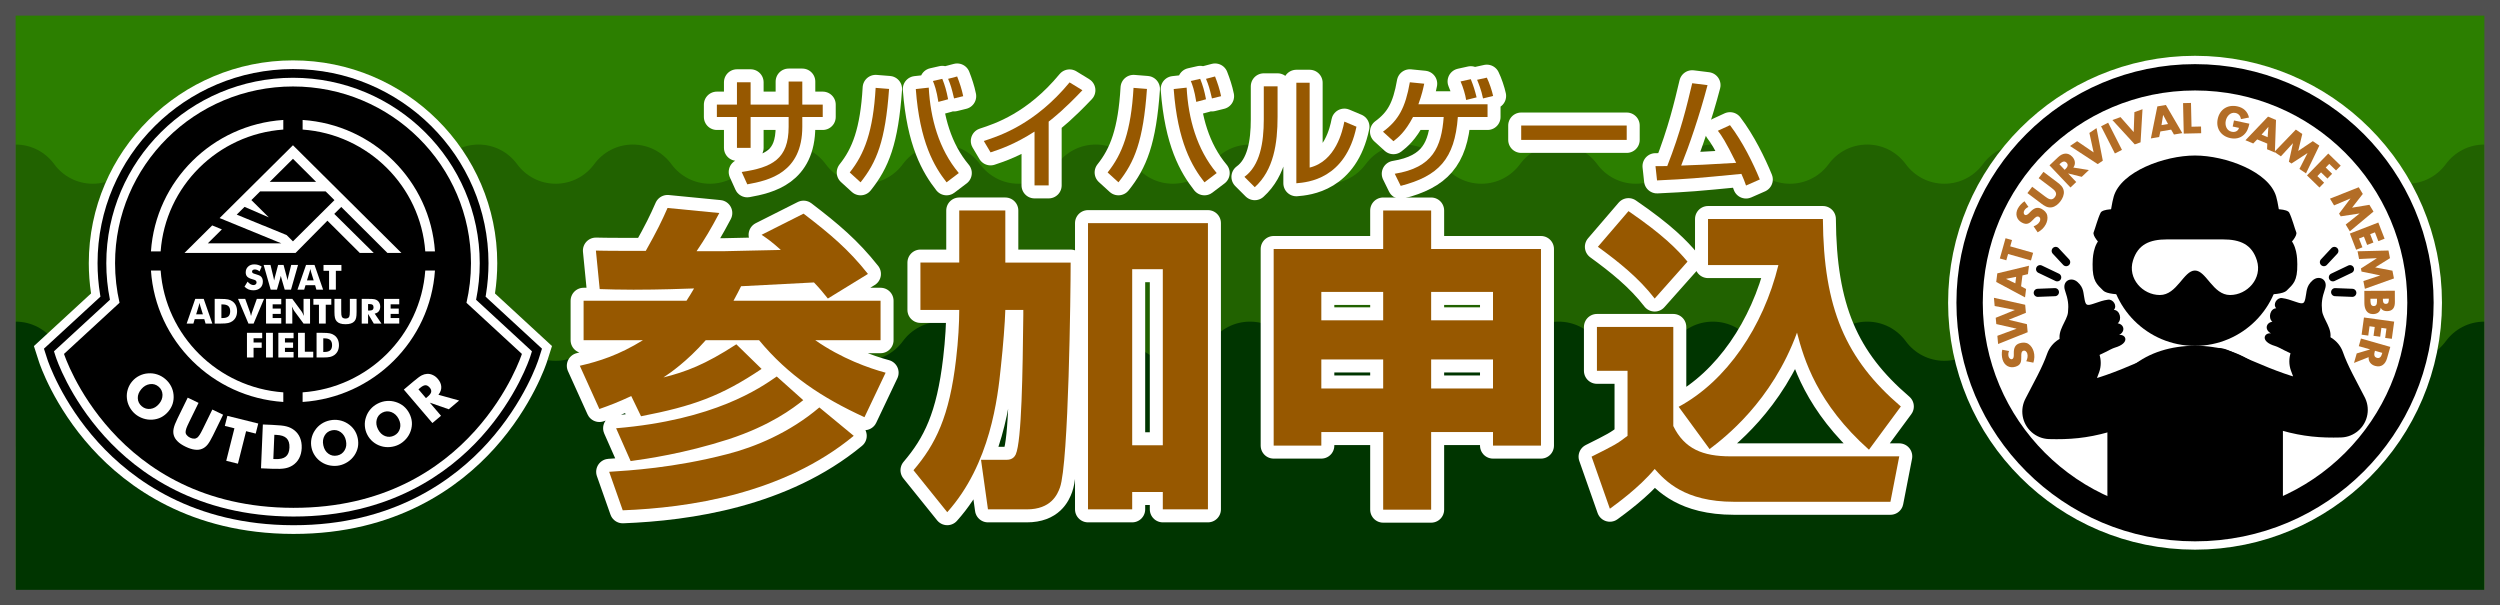 <?xml version="1.0" encoding="utf-8"?>
<!-- Generator: Adobe Illustrator 12.0.0, SVG Export Plug-In . SVG Version: 6.00 Build 51448)  -->
<!DOCTYPE svg PUBLIC "-//W3C//DTD SVG 1.1//EN" "http://www.w3.org/Graphics/SVG/1.1/DTD/svg11.dtd">
<svg  version="1.1" id="レイヤー_1" xmlns="http://www.w3.org/2000/svg" xmlns:xlink="http://www.w3.org/1999/xlink" width="640" height="155" viewBox="0 0 640 155"
	 overflow="visible" enable-background="new 0 0 640 155" xml:space="preserve">
<rect x="0" y="0" width="640" height="155" fill="#333333" stroke="none"/>
<g>
	<rect x="2.196" y="2.431" fill="#2C7F00" width="635.609" height="150.138"/>
	<g>
		<path fill="#216200" d="M4,114.336h632V37.006c-4.056,0-7.649,1.976-9.874,5.015c-2.226,3.04-5.82,5.014-9.876,5.014
			s-7.649-1.974-9.875-5.014c-2.225-3.039-5.819-5.015-9.875-5.015c-4.057,0-7.649,1.976-9.875,5.015
			c-2.225,3.04-5.819,5.014-9.875,5.014c-4.055,0-7.649-1.974-9.875-5.014c-2.225-3.039-5.819-5.015-9.874-5.015
			c-4.058,0-7.651,1.976-9.876,5.015c-2.226,3.04-5.819,5.014-9.875,5.014c-4.055,0-7.649-1.974-9.875-5.014
			c-2.224-3.039-5.819-5.015-9.874-5.015c-4.057,0-7.65,1.976-9.876,5.015c-2.226,3.04-5.819,5.014-9.875,5.014
			s-7.649-1.974-9.875-5.014c-2.224-3.039-5.819-5.015-9.875-5.015s-7.649,1.976-9.875,5.015c-2.224,3.04-5.819,5.014-9.875,5.014
			s-7.649-1.974-9.874-5.014c-2.227-3.039-5.82-5.015-9.876-5.015s-7.649,1.976-9.874,5.015c-2.225,3.04-5.82,5.014-9.876,5.014
			c-4.057,0-7.649-1.974-9.875-5.014c-2.225-3.039-5.819-5.015-9.875-5.015c-4.055,0-7.649,1.976-9.875,5.015
			c-2.225,3.04-5.818,5.014-9.875,5.014s-7.65-1.974-9.875-5.014c-2.225-3.039-5.818-5.015-9.875-5.015s-7.65,1.976-9.875,5.015
			c-2.225,3.04-5.818,5.014-9.875,5.014s-7.649-1.974-9.875-5.014c-2.225-3.039-5.818-5.015-9.875-5.015
			c-4.055,0-7.649,1.976-9.875,5.015c-2.225,3.04-5.818,5.014-9.875,5.014c-4.056,0-7.651-1.974-9.875-5.014
			c-2.224-3.039-5.819-5.015-9.875-5.015c-4.057,0-7.651,1.976-9.876,5.015c-2.224,3.04-5.818,5.014-9.875,5.014
			c-4.055,0-7.649-1.974-9.875-5.014c-2.225-3.039-5.82-5.015-9.875-5.015c-4.056,0-7.651,1.976-9.875,5.015
			c-2.226,3.04-5.819,5.014-9.875,5.014c-4.055,0-7.65-1.974-9.875-5.014c-2.226-3.039-5.82-5.015-9.875-5.015
			c-4.056,0-7.65,1.976-9.875,5.015c-2.225,3.04-5.819,5.014-9.875,5.014c-4.056,0-7.649-1.974-9.876-5.014
			c-2.224-3.039-5.819-5.015-9.874-5.015c-4.056,0-7.65,1.976-9.875,5.015c-2.225,3.04-5.819,5.014-9.875,5.014
			c-4.056,0-7.65-1.974-9.875-5.014c-2.225-3.039-5.819-5.015-9.875-5.015c-4.055,0-7.65,1.976-9.875,5.015
			c-2.225,3.04-5.82,5.014-9.875,5.014s-7.65-1.974-9.875-5.014c-2.225-3.039-5.819-5.015-9.875-5.015
			c-4.055,0-7.649,1.976-9.875,5.015c-2.225,3.04-5.82,5.014-9.876,5.014c-4.055,0-7.649-1.974-9.875-5.014
			c-2.225-3.039-5.819-5.015-9.875-5.015c-4.056,0-7.65,1.976-9.875,5.015c-2.225,3.04-5.819,5.014-9.875,5.014
			s-7.65-1.974-9.875-5.014C11.65,38.981,8.056,37.006,4,37.006V114.336z"/>
		<path fill="#003500" d="M4,152.5h632V82.338c-4.056,0-7.649,1.975-9.874,5.014c-2.226,3.041-5.82,5.014-9.876,5.014
			s-7.649-1.973-9.875-5.014c-2.225-3.039-5.819-5.014-9.875-5.014c-4.057,0-7.649,1.975-9.875,5.014
			c-2.225,3.041-5.819,5.014-9.875,5.014c-4.055,0-7.649-1.973-9.875-5.014c-2.225-3.039-5.819-5.014-9.874-5.014
			c-4.058,0-7.651,1.975-9.876,5.014c-2.226,3.041-5.819,5.014-9.875,5.014c-4.055,0-7.649-1.973-9.875-5.014
			c-2.224-3.039-5.819-5.014-9.874-5.014c-4.057,0-7.65,1.975-9.876,5.014c-2.226,3.041-5.819,5.014-9.875,5.014
			s-7.649-1.973-9.875-5.014c-2.224-3.039-5.819-5.014-9.875-5.014s-7.649,1.975-9.875,5.014c-2.224,3.041-5.819,5.014-9.875,5.014
			s-7.649-1.973-9.874-5.014c-2.227-3.039-5.82-5.014-9.876-5.014s-7.649,1.975-9.874,5.014c-2.225,3.041-5.82,5.014-9.876,5.014
			c-4.057,0-7.649-1.973-9.875-5.014c-2.225-3.039-5.819-5.014-9.875-5.014c-4.055,0-7.649,1.975-9.875,5.014
			c-2.225,3.041-5.818,5.014-9.875,5.014s-7.65-1.973-9.875-5.014c-2.225-3.039-5.818-5.014-9.875-5.014s-7.65,1.975-9.875,5.014
			c-2.225,3.041-5.818,5.014-9.875,5.014s-7.649-1.973-9.875-5.014c-2.225-3.039-5.818-5.014-9.875-5.014
			c-4.055,0-7.649,1.975-9.875,5.014c-2.225,3.041-5.818,5.014-9.875,5.014c-4.056,0-7.651-1.973-9.875-5.014
			c-2.224-3.039-5.819-5.014-9.875-5.014c-4.057,0-7.651,1.975-9.876,5.014c-2.224,3.041-5.818,5.014-9.875,5.014
			c-4.055,0-7.649-1.973-9.875-5.014c-2.225-3.039-5.82-5.014-9.875-5.014c-4.056,0-7.651,1.975-9.875,5.014
			c-2.226,3.041-5.819,5.014-9.875,5.014c-4.055,0-7.65-1.973-9.875-5.014c-2.226-3.039-5.82-5.014-9.875-5.014
			c-4.056,0-7.65,1.975-9.875,5.014c-2.225,3.041-5.819,5.014-9.875,5.014c-4.056,0-7.649-1.973-9.876-5.014
			c-2.224-3.039-5.819-5.014-9.874-5.014c-4.056,0-7.65,1.975-9.875,5.014c-2.225,3.041-5.819,5.014-9.875,5.014
			c-4.056,0-7.65-1.973-9.875-5.014c-2.225-3.039-5.819-5.014-9.875-5.014c-4.055,0-7.65,1.975-9.875,5.014
			c-2.225,3.041-5.82,5.014-9.875,5.014s-7.65-1.973-9.875-5.014c-2.225-3.039-5.819-5.014-9.875-5.014
			c-4.055,0-7.649,1.975-9.875,5.014c-2.225,3.041-5.82,5.014-9.876,5.014c-4.055,0-7.649-1.973-9.875-5.014
			c-2.225-3.039-5.819-5.014-9.875-5.014c-4.056,0-7.65,1.975-9.875,5.014c-2.225,3.041-5.819,5.014-9.875,5.014
			s-7.65-1.973-9.875-5.014C11.65,84.313,8.056,82.338,4,82.338V152.5z"/>
	</g>
	<path fill="#505050" d="M640,0v155H0V0H640z M636,4H4v147h632V4z"/>
</g>
<g>
	<g>
		<path fill="#FFFFFF" d="M75.013,15.458c28.83,0,52.283,23.289,52.283,51.913c0,2.597-0.197,5.201-0.581,7.758l14.596,13.458
			l-1.289,4.035c-0.147,0.457-3.694,11.336-13.423,22.135c-9.012,10.002-25.245,21.928-51.39,21.928h-0.209
			c-26.214-0.064-42.494-11.975-51.535-21.955C13.72,103.971,10.13,93.098,9.981,92.637l-1.301-4.045l14.631-13.475
			c-0.386-2.557-0.58-5.16-0.58-7.746C22.732,38.747,46.186,15.458,75.013,15.458"/>
		<path d="M138.746,89.26l-14.434-13.309l0.097-0.59c0.428-2.623,0.646-5.312,0.646-7.99c0-27.396-22.451-49.688-50.042-49.688
			c-27.592,0-50.04,22.291-50.04,49.688c0,2.669,0.216,5.354,0.644,7.979l0.097,0.59L11.25,89.262l0.867,2.697
			c0.142,0.438,3.589,10.871,13.017,21.281c8.737,9.643,24.482,21.154,49.87,21.215h0.208c25.317,0,41.012-11.518,49.718-21.184
			c9.415-10.447,12.816-20.885,12.957-21.322L138.746,89.26z"/>
		<path fill="#FFFFFF" d="M75.012,19.91c-26.356,0-47.799,21.291-47.799,47.463c0,3.15,0.315,6.293,0.933,9.363L14.863,88.969
			l-1.045,0.963l0.434,1.348c0.134,0.42,3.417,10.395,12.545,20.471c8.432,9.311,23.644,20.422,48.208,20.48h0.204
			c24.486,0,39.645-11.117,48.048-20.441c9.091-10.094,12.357-20.094,12.492-20.514l0.429-1.344l-1.041-0.963l-13.259-12.225
			c0.618-3.072,0.935-6.219,0.935-9.371C122.812,41.201,101.369,19.91,75.012,19.91"/>
		<path d="M119.416,77.517c0.753-3.263,1.153-6.659,1.153-10.146c0-24.982-20.396-45.234-45.559-45.234
			c-25.16,0-45.555,20.252-45.555,45.234c0,3.486,0.397,6.876,1.146,10.135L16.386,90.602c0,0,12.662,39.293,58.623,39.404h0.2
			c45.8,0,58.399-39.404,58.399-39.404L119.416,77.517z"/>
		<g>
			<path fill="#FFFFFF" d="M54.503,111.512c-0.536,1.094-1.003,1.875-1.396,2.346c-0.386,0.467-0.834,0.811-1.348,1.029
				c-0.567,0.246-1.198,0.32-1.887,0.225c-0.693-0.08-1.48-0.332-2.354-0.752c-0.895-0.432-1.582-0.893-2.057-1.377
				c-0.493-0.477-0.822-1.014-0.987-1.607c-0.14-0.523-0.145-1.088-0.016-1.689c0.123-0.613,0.448-1.459,0.982-2.547l0.511-1.047
				l2.103-4.295l2.771,1.336l-2.402,4.914c-0.367,0.75-0.602,1.281-0.708,1.588c-0.123,0.367-0.188,0.658-0.196,0.877
				c-0.032,0.309,0.056,0.592,0.265,0.846c0.2,0.271,0.49,0.5,0.869,0.684c0.375,0.178,0.731,0.266,1.07,0.252
				c0.305-0.002,0.584-0.104,0.84-0.311c0.166-0.15,0.353-0.383,0.564-0.699c0.176-0.258,0.45-0.768,0.827-1.531l0.336-0.689
				l2.067-4.223l2.757,1.328L54.503,111.512z"/>
			<polygon fill="#FFFFFF" points="65.462,111 63.004,110.387 60.907,118.706 57.917,117.965 60.013,109.645 57.555,109.034 
				58.206,106.459 66.113,108.422 			"/>
			<path fill="#FFFFFF" d="M102.044,107.221c0.22,0.428,0.36,0.846,0.42,1.252c0.058,0.406,0.032,0.812-0.077,1.221
				c-0.223,0.818-0.709,1.418-1.466,1.803c-0.772,0.391-1.549,0.436-2.333,0.141c-0.76-0.291-1.366-0.869-1.815-1.74
				c-0.43-0.84-0.542-1.662-0.336-2.475c0.205-0.812,0.693-1.414,1.459-1.803c0.746-0.377,1.519-0.416,2.315-0.115
				C101.002,105.817,101.614,106.387,102.044,107.221 M105.136,110.331c0.258-0.77,0.361-1.525,0.304-2.275
				c-0.061-0.758-0.28-1.502-0.652-2.227c-0.368-0.715-0.846-1.322-1.43-1.82c-0.594-0.49-1.272-0.855-2.042-1.096
				c-0.769-0.242-1.546-0.328-2.335-0.26c-0.785,0.068-1.542,0.287-2.271,0.656c-0.731,0.373-1.348,0.848-1.854,1.436
				c-0.526,0.6-0.909,1.277-1.155,2.033c-0.255,0.719-0.354,1.482-0.297,2.287c0.057,0.785,0.264,1.527,0.626,2.225
				c0.357,0.695,0.84,1.299,1.447,1.807c0.623,0.516,1.308,0.883,2.043,1.102c0.74,0.238,1.518,0.318,2.329,0.244
				c0.821-0.076,1.577-0.289,2.263-0.639c0.679-0.342,1.295-0.826,1.849-1.449C104.486,111.756,104.878,111.083,105.136,110.331"/>
			<path fill="#FFFFFF" d="M91.614,114.473c-0.146,0.734-0.443,1.439-0.895,2.115c-0.45,0.656-1.009,1.205-1.671,1.646
				c-0.698,0.457-1.42,0.758-2.165,0.914c-0.757,0.16-1.538,0.166-2.354,0.027c-0.802-0.143-1.531-0.422-2.184-0.848
				c-0.651-0.402-1.21-0.932-1.674-1.594c-0.455-0.648-0.762-1.355-0.922-2.121c-0.164-0.766-0.168-1.537-0.015-2.311
				c0.161-0.789,0.458-1.5,0.893-2.129c0.437-0.666,0.989-1.219,1.651-1.66c0.646-0.434,1.37-0.734,2.172-0.898
				c0.803-0.17,1.589-0.182,2.363-0.041c0.778,0.141,1.506,0.424,2.184,0.857c0.678,0.436,1.237,0.965,1.68,1.596
				c0.433,0.629,0.734,1.338,0.898,2.127C91.744,112.95,91.756,113.725,91.614,114.473 M87.247,110.647
				c-0.689-0.5-1.445-0.664-2.269-0.492c-0.839,0.176-1.467,0.627-1.882,1.355c-0.417,0.73-0.526,1.555-0.331,2.477
				c0.2,0.955,0.63,1.672,1.292,2.152c0.677,0.49,1.438,0.648,2.284,0.471c0.833-0.17,1.465-0.625,1.894-1.355
				c0.214-0.363,0.345-0.748,0.396-1.158c0.049-0.406,0.024-0.844-0.074-1.316C88.364,111.864,87.928,111.153,87.247,110.647"/>
			<path fill="#FFFFFF" d="M114.884,104.77l-4.846-1.688l2.863,3.355l-2.211,1.861l-7.309-8.566l2.458-2.074
				c0.475-0.402,0.887-0.73,1.232-0.986c0.343-0.258,0.643-0.455,0.896-0.584c0.438-0.223,0.89-0.348,1.357-0.379
				c0.515-0.029,1.01,0.07,1.485,0.301c0.467,0.207,0.892,0.533,1.27,0.982c0.564,0.658,0.858,1.338,0.889,2.037
				c0.037,0.691-0.206,1.371-0.729,2.031l5.3,1.475L114.884,104.77z M108.931,98.618c-0.376,0.002-0.822,0.221-1.337,0.652
				l-0.471,0.396l1.92,2.252l0.437-0.365c0.516-0.434,0.817-0.83,0.9-1.191c0.072-0.379-0.043-0.748-0.345-1.104
				C109.668,98.827,109.301,98.614,108.931,98.618"/>
			<path fill="#FFFFFF" d="M43.057,105.385c-0.531,0.617-1.14,1.104-1.823,1.453c-0.672,0.338-1.417,0.535-2.231,0.594
				c-0.8,0.051-1.579-0.049-2.337-0.301c-0.79-0.27-1.474-0.65-2.053-1.139c-0.589-0.498-1.078-1.105-1.466-1.83
				c-0.378-0.717-0.6-1.461-0.663-2.23c-0.08-0.76,0-1.525,0.241-2.295c0.24-0.752,0.612-1.428,1.125-2.021
				c0.507-0.598,1.115-1.074,1.826-1.428c0.728-0.359,1.473-0.562,2.243-0.607c0.795-0.062,1.575,0.029,2.335,0.279
				c0.738,0.242,1.419,0.627,2.044,1.152c0.622,0.527,1.116,1.135,1.481,1.832c0.365,0.691,0.585,1.439,0.654,2.236
				c0.071,0.795-0.008,1.562-0.238,2.297C43.957,104.102,43.579,104.772,43.057,105.385 M40.603,98.985
				c-0.657-0.553-1.4-0.766-2.234-0.646c-0.835,0.123-1.561,0.541-2.173,1.258c-0.637,0.744-0.945,1.523-0.922,2.334
				c0.025,0.832,0.368,1.527,1.029,2.084c0.645,0.547,1.394,0.764,2.238,0.654c0.419-0.057,0.806-0.191,1.163-0.402
				c0.354-0.209,0.688-0.498,1.002-0.863c0.611-0.715,0.908-1.492,0.896-2.338C41.575,100.217,41.242,99.524,40.603,98.985"/>
			<path fill="#FFFFFF" d="M76.567,117.338c-0.397,0.75-0.967,1.363-1.707,1.834c-0.583,0.359-1.217,0.602-1.903,0.719
				c-0.686,0.139-1.774,0.18-3.268,0.117l-0.517-0.02l-2.356-0.1l0.474-11.221l2.353,0.098c1.783,0.07,3.023,0.205,3.72,0.4
				c0.725,0.193,1.351,0.494,1.881,0.9c0.698,0.521,1.215,1.174,1.547,1.967c0.337,0.797,0.486,1.691,0.445,2.678
				C77.196,115.696,76.971,116.575,76.567,117.338 M70.751,111.331l-0.519-0.023l-0.26,6.195l0.519,0.02
				c1.211,0.051,2.105-0.16,2.677-0.641c0.577-0.467,0.889-1.232,0.932-2.301c0.045-1.061-0.199-1.854-0.736-2.385
				C72.833,111.668,71.958,111.379,70.751,111.331"/>
		</g>
		<path fill="#FFFFFF" d="M77.47,30.709c18.155,1.209,32.663,15.613,33.88,33.641h-2.481c-1.212-16.643-14.636-29.977-31.398-31.18
			V30.709z"/>
		<path fill="#FFFFFF" d="M72.525,30.709v2.461C55.76,34.373,42.337,47.707,41.125,64.35h-2.481
			C39.864,46.322,54.368,31.918,72.525,30.709"/>
		<path fill="#FFFFFF" d="M41.125,69.26c1.212,16.647,14.635,29.977,31.401,31.18v2.461c-18.158-1.209-32.661-15.613-33.882-33.641
			H41.125z"/>
		<path fill="#FFFFFF" d="M77.47,100.44c16.765-1.203,30.187-14.533,31.398-31.18h2.481c-1.217,18.028-15.725,32.432-33.88,33.641
			V100.44z"/>
		<path fill="#FFFFFF" d="M54.325,57.706l-7.093,7.044h28.432l8.155-8.251l8.28,8.251h3.578l-10.105-9.994l1.791-1.777L99.175,64.75
			h3.586L74.997,37.182L56.22,55.825l15.788,6.466l0.004,0.004H53.2l3.6-3.572L54.325,57.706z M74.997,40.653l5.918,5.898H69.058
			L74.997,40.653z M67.414,57.727l0.024,0.027l-6.834-2.811l2.003-1.988l6.208,2.691l-4.462-4.425l2.231-2.215h16.792l2.241,2.232
			L74.997,61.787l-1.616-1.605L67.414,57.727z"/>
		<g>
			<polygon fill="#FFFFFF" points="102.084,78.996 102.084,80.357 100.001,80.357 100.001,81.42 102.209,81.42 102.209,82.834 
				98.309,82.834 98.309,76.516 102.209,76.516 102.209,77.906 100.001,77.906 100.001,78.996 			"/>
			<path fill="#FFFFFF" d="M94.576,77.839c0.381,0,0.649,0.071,0.812,0.206c0.161,0.131,0.24,0.354,0.24,0.672
				c0,0.262-0.087,0.461-0.26,0.6c-0.164,0.125-0.439,0.186-0.818,0.186h-0.324v-1.663H94.576 M95.917,80.287
				c0.466-0.095,0.816-0.297,1.056-0.607c0.243-0.311,0.363-0.709,0.363-1.195c0-0.328-0.062-0.621-0.186-0.879
				c-0.12-0.272-0.295-0.494-0.526-0.667c-0.212-0.153-0.451-0.265-0.72-0.326c-0.159-0.036-0.36-0.059-0.601-0.076
				c-0.243-0.015-0.538-0.021-0.889-0.021H92.6v6.318h1.627v-2.473l1.461,2.473h1.96L95.917,80.287z"/>
			<polygon fill="#FFFFFF" points="75.029,87.682 75.029,89.042 72.947,89.042 72.947,90.102 75.155,90.102 75.155,91.516 
				71.257,91.516 71.257,85.2 75.155,85.2 75.155,86.59 72.947,86.59 72.947,87.682 			"/>
			<polygon fill="#FFFFFF" points="66.992,87.682 66.992,89.042 64.913,89.042 64.913,91.516 63.221,91.516 63.221,85.2 
				67.122,85.2 67.122,86.59 64.913,86.59 64.913,87.682 			"/>
			<path fill="#FFFFFF" d="M64.921,82.834h-1.319l-2.667-6.318h1.84l1.273,3.534c0.019,0.077,0.045,0.167,0.07,0.264
				c0.034,0.149,0.083,0.344,0.141,0.582c0.042-0.173,0.084-0.345,0.137-0.519c0.037-0.168,0.065-0.278,0.085-0.327l1.266-3.534
				h1.844L64.921,82.834z"/>
			<path fill="#FFFFFF" d="M65.491,71.832c-0.133-0.111-0.428-0.23-0.882-0.35c-0.621-0.167-1.058-0.383-1.316-0.647
				c-0.258-0.271-0.389-0.638-0.389-1.104c0-0.604,0.201-1.097,0.612-1.478c0.4-0.381,0.928-0.572,1.581-0.572
				c0.368,0,0.699,0.047,0.999,0.141c0.313,0.096,0.61,0.237,0.895,0.426l-0.548,1.236c-0.189-0.164-0.394-0.289-0.605-0.381
				c-0.209-0.082-0.415-0.124-0.612-0.124c-0.205,0-0.372,0.051-0.508,0.151c-0.132,0.094-0.195,0.221-0.195,0.379
				c0,0.153,0.055,0.279,0.168,0.379c0.118,0.098,0.341,0.186,0.669,0.273c0.012,0.003,0.023,0.004,0.03,0.006
				c0.011,0.004,0.021,0.005,0.04,0.012c0.705,0.188,1.173,0.398,1.4,0.63c0.147,0.146,0.262,0.333,0.347,0.557
				c0.075,0.214,0.112,0.454,0.112,0.726c0,0.665-0.22,1.207-0.663,1.617c-0.447,0.408-1.037,0.609-1.771,0.609
				c-0.454,0-0.857-0.074-1.214-0.22c-0.355-0.146-0.704-0.384-1.047-0.71l0.78-1.281c0.264,0.294,0.52,0.51,0.764,0.651
				c0.255,0.146,0.502,0.219,0.746,0.219c0.228,0,0.418-0.063,0.571-0.187c0.147-0.125,0.224-0.281,0.224-0.471
				C65.676,72.113,65.614,71.95,65.491,71.832"/>
			<path fill="#FFFFFF" d="M67.496,67.83h1.754l0.728,3.023c0.024,0.101,0.059,0.256,0.104,0.469
				c0.047,0.225,0.077,0.382,0.09,0.475c0.041-0.178,0.067-0.305,0.089-0.379c0.052-0.238,0.098-0.425,0.137-0.564l0.798-3.023
				h1.397l0.8,3.005c0.038,0.12,0.072,0.263,0.109,0.423c0.01,0.058,0.029,0.141,0.047,0.249c0.019,0.106,0.039,0.19,0.049,0.259
				c0.039-0.189,0.076-0.375,0.109-0.559c0.02-0.09,0.046-0.214,0.09-0.372l0.749-3.005h1.75l-1.799,6.318H72.89l-0.784-2.695
				c-0.058-0.202-0.103-0.387-0.143-0.559c-0.002-0.017-0.009-0.051-0.023-0.104c-0.015-0.051-0.03-0.111-0.046-0.182
				c-0.009,0.017-0.029,0.102-0.065,0.254c-0.052,0.229-0.103,0.426-0.152,0.59l-0.774,2.695h-1.609L67.496,67.83z"/>
			<rect x="68.105" y="85.2" fill="#FFFFFF" width="1.754" height="6.316"/>
			<polygon fill="#FFFFFF" points="68.106,82.834 68.106,76.516 72.005,76.516 72.005,77.906 69.797,77.906 69.797,78.996 
				71.88,78.996 71.88,80.357 69.797,80.357 69.797,81.42 72.005,81.42 72.005,82.834 			"/>
			<path fill="#FFFFFF" d="M75.075,79.165c-0.105-0.184-0.221-0.417-0.348-0.7c0.026,0.225,0.057,0.457,0.083,0.7
				c0.012,0.271,0.02,0.452,0.02,0.548v3.121h-1.674v-6.318h1.674l2.401,3.25c0.061,0.088,0.137,0.221,0.231,0.402
				c0.118,0.23,0.234,0.464,0.348,0.713c-0.045-0.333-0.068-0.564-0.075-0.697c-0.019-0.205-0.027-0.388-0.027-0.547v-3.121h1.664
				v6.318h-1.664l-2.403-3.264C75.27,79.524,75.192,79.391,75.075,79.165"/>
			<polygon fill="#FFFFFF" points="76.302,85.2 78.038,85.2 78.038,90.043 80.193,90.043 80.193,91.516 76.302,91.516 			"/>
			<path fill="#FFFFFF" d="M80.305,71.789H78.58l0.639-2.084c0.034-0.127,0.072-0.264,0.117-0.407
				c0.03-0.151,0.064-0.297,0.106-0.444c0.04,0.162,0.083,0.342,0.134,0.541c0.042,0.17,0.067,0.272,0.082,0.311L80.305,71.789z
				 M80.673,73.018l0.318,1.131h1.726l-2.197-6.318h-2.175l-2.193,6.318h1.723l0.332-1.131H80.673z"/>
			<polygon fill="#FFFFFF" points="80.231,76.516 84.815,76.516 84.815,78.01 83.389,78.01 83.389,82.834 81.655,82.834 
				81.655,78.01 80.231,78.01 			"/>
			<polygon fill="#FFFFFF" points="82.818,69.326 82.818,67.83 87.403,67.83 87.403,69.326 85.978,69.326 85.978,74.148 
				84.243,74.148 84.243,69.326 			"/>
			<path fill="#FFFFFF" d="M83.047,86.616c0.683,0,1.179,0.143,1.491,0.426c0.312,0.285,0.473,0.727,0.473,1.324
				c0,0.6-0.162,1.037-0.473,1.312c-0.309,0.283-0.806,0.426-1.491,0.426h-0.289v-3.488H83.047 M81.041,91.516h1.328h0.288
				c0.841,0,1.45-0.047,1.833-0.141c0.387-0.082,0.734-0.234,1.054-0.447c0.406-0.283,0.709-0.643,0.918-1.068
				c0.208-0.443,0.311-0.941,0.311-1.496c0-0.557-0.104-1.053-0.311-1.492c-0.209-0.439-0.512-0.795-0.918-1.072
				c-0.309-0.215-0.667-0.367-1.078-0.461c-0.397-0.092-1.096-0.139-2.097-0.139h-1.328V91.516z"/>
			<path fill="#FFFFFF" d="M86.179,82.234c-0.2-0.23-0.341-0.514-0.426-0.852c-0.088-0.338-0.134-0.849-0.134-1.529v-0.656v-2.682
				h1.734v3.072c0,0.469,0.012,0.795,0.034,0.978c0.029,0.214,0.072,0.377,0.119,0.488c0.06,0.166,0.176,0.286,0.344,0.366
				c0.167,0.09,0.369,0.131,0.609,0.131c0.233,0,0.436-0.041,0.604-0.131c0.152-0.076,0.269-0.197,0.348-0.366
				c0.046-0.112,0.083-0.277,0.112-0.488c0.026-0.175,0.041-0.497,0.041-0.978v-0.432v-2.641h1.723v3.338
				c0,0.689-0.042,1.197-0.125,1.529c-0.077,0.332-0.221,0.616-0.424,0.852c-0.225,0.261-0.527,0.452-0.9,0.574
				c-0.37,0.129-0.831,0.193-1.377,0.193c-0.557,0-1.02-0.064-1.383-0.193C86.708,82.687,86.409,82.495,86.179,82.234"/>
			<path fill="#FFFFFF" d="M58.459,80.996c0.312-0.275,0.467-0.717,0.467-1.316c0-0.596-0.155-1.035-0.467-1.323
				c-0.313-0.283-0.81-0.425-1.492-0.425h-0.29v3.487h0.29C57.651,81.419,58.149,81.277,58.459,80.996 M60.691,79.68
				c0,0.554-0.103,1.052-0.312,1.494c-0.206,0.432-0.51,0.787-0.916,1.068c-0.319,0.215-0.669,0.365-1.053,0.45
				c-0.385,0.093-0.994,0.142-1.835,0.142h-0.291h-1.324v-6.318h1.324c1.002,0,1.702,0.046,2.1,0.139
				c0.411,0.092,0.771,0.246,1.079,0.461c0.405,0.277,0.71,0.636,0.916,1.071C60.589,78.627,60.691,79.125,60.691,79.68"/>
			<path fill="#FFFFFF" d="M51.941,80.473h-1.727l0.638-2.082c0.032-0.127,0.071-0.264,0.118-0.408
				c0.028-0.148,0.065-0.297,0.105-0.445c0.038,0.162,0.086,0.342,0.134,0.541c0.042,0.169,0.066,0.273,0.083,0.312L51.941,80.473z
				 M52.151,76.516h-2.17l-2.195,6.318h1.725l0.33-1.131h2.462l0.321,1.131h1.73L52.151,76.516z"/>
		</g>
	</g>
	<g>
		<path fill="#FFFFFF" stroke="#FFFFFF" stroke-width="6.654" stroke-linecap="round" stroke-linejoin="round" d="M201.891,20.88
			h3.498v5.901h5.231v3.163h-5.231v2.494c0,11.771-8.486,13.748-14.083,14.752l-1.43-3.163c7.756-1.156,12.014-3.285,12.014-11.558
			v-2.525h-9.733v7.908h-3.498v-7.908h-5.14v-3.163h5.14v-5.718h3.498v5.718h9.733V20.88z"/>
		<path fill="#FFFFFF" stroke="#FFFFFF" stroke-width="6.654" stroke-linecap="round" stroke-linejoin="round" d="M217.534,44.149
			c3.771-4.714,5.992-10.524,6.631-21.656l3.437,0.274c-0.943,13.353-3.194,18.767-7.3,23.907L217.534,44.149z M237.76,22.432
			c0.426,7.908,2.585,15.786,7.695,21.869l-3.133,2.373c-3.163-4.045-6.874-10.281-7.878-23.876L237.76,22.432z M240.224,26.082
			c-0.456-2.98-1.034-4.471-1.399-5.353l2.403-0.547c0.669,1.673,1.064,3.011,1.49,5.231L240.224,26.082z M244.239,25.2
			c-0.608-2.585-0.852-3.407-1.521-5.019l2.312-0.608c0.639,1.643,1.186,3.254,1.551,5.049L244.239,25.2z"/>
		<path fill="#FFFFFF" stroke="#FFFFFF" stroke-width="6.654" stroke-linecap="round" stroke-linejoin="round" d="M268.459,47.464
			h-3.62V33.686c-4.897,3.164-8.82,4.532-11.254,5.323l-1.733-2.92c4.136-1.338,13.14-4.319,21.96-14.995l3.285,2.008
			c-4.745,4.988-7.239,6.935-8.638,8.03V47.464z"/>
		<path fill="#FFFFFF" stroke="#FFFFFF" stroke-width="6.654" stroke-linecap="round" stroke-linejoin="round" d="M283.553,44.149
			c3.771-4.714,5.992-10.524,6.631-21.656l3.437,0.274c-0.943,13.353-3.194,18.767-7.3,23.907L283.553,44.149z M303.78,22.432
			c0.426,7.908,2.585,15.786,7.695,21.869l-3.133,2.373c-3.163-4.045-6.874-10.281-7.878-23.876L303.78,22.432z M306.244,26.082
			c-0.457-2.98-1.034-4.471-1.399-5.353l2.403-0.547c0.669,1.673,1.065,3.011,1.491,5.231L306.244,26.082z M310.258,25.2
			c-0.608-2.585-0.852-3.407-1.521-5.019l2.312-0.608c0.639,1.643,1.186,3.254,1.551,5.049L310.258,25.2z"/>
		<path fill="#FFFFFF" stroke="#FFFFFF" stroke-width="6.654" stroke-linecap="round" stroke-linejoin="round" d="M327.058,29.884
			c0,6.783-0.974,13.657-5.84,18.037l-2.646-2.646c3.984-2.89,4.958-8.729,4.958-14.722v-8.456h3.528V29.884z M335.27,42.902
			c6.661-1.612,8.426-9.368,8.882-11.771l3.103,1.308c-2.799,13.444-12.501,14.235-15.391,14.478V21.185h3.406V42.902z"/>
		<path fill="#FFFFFF" stroke="#FFFFFF" stroke-width="6.654" stroke-linecap="round" stroke-linejoin="round" d="M380.812,26.69
			v3.254h-7.604c-0.791,10.828-4.988,15.147-14.63,17.642l-1.521-3.103c9.763-1.582,11.953-6.844,12.531-14.539h-7.848
			c-2.038,3.863-3.771,5.232-5.019,6.205l-2.677-2.433c3.954-2.92,5.749-6.144,6.874-12.653l3.681,0.365
			c-0.274,1.308-0.608,2.829-1.49,5.262H380.812z M375.336,25.595c-0.213-1.369-0.76-3.224-1.43-4.745l2.616-0.578
			c0.699,1.733,1.064,2.92,1.49,4.653L375.336,25.595z M379.655,25.2c-0.426-2.16-1.217-4.045-1.521-4.775l2.494-0.547
			c0.639,1.277,1.338,3.407,1.611,4.684L379.655,25.2z"/>
		<path fill="#FFFFFF" stroke="#FFFFFF" stroke-width="6.654" stroke-linecap="round" stroke-linejoin="round" d="M416.438,32.134
			v3.681h-27.01v-3.681H416.438z"/>
		<path fill="#FFFFFF" stroke="#FFFFFF" stroke-width="6.654" stroke-linecap="round" stroke-linejoin="round" d="M442.878,32.043
			c3.224,4.228,5.961,9.794,7.634,13.9l-3.528,1.551c-0.426-1.217-0.547-1.521-1.186-2.981c-11.924,1.156-13.262,1.278-21.596,1.673
			l-0.396-3.65c0.699,0.031,2.251-0.03,3.012-0.03c3.437-8.76,5.019-15.421,6.387-21.2l3.924,0.487
			c-2.038,7.787-4.775,15.695-6.752,20.592c4.744-0.152,5.688-0.213,14.082-0.7c-2.828-5.688-3.68-6.904-4.684-8.212L442.878,32.043
			z"/>
		<path fill="#FFFFFF" stroke="#FFFFFF" stroke-width="6.654" stroke-linecap="round" stroke-linejoin="round" d="M175.739,76.993
			c0.889-1.374,1.131-1.777,1.939-3.151c-2.504,0.081-8.726,0.323-15.512,0.323c-3.878,0-5.979-0.081-8.645-0.162l-0.97-9.856
			c1.858,0.081,10.746,0.081,12.765,0.081c2.909-5.17,4.121-7.675,5.575-10.988l13.25,1.293c-2.262,4.282-3.636,6.544-5.817,9.775
			h6.948c2.101-0.081,12.361-0.242,14.624-0.323c-2.424-2.182-3.394-2.828-4.929-3.878l10.746-5.413
			c6.867,5.251,11.553,9.21,16.481,15.431l-10.261,6.302c-1.374-1.697-1.939-2.424-3.555-4.121
			c-1.777,0.081-18.259,0.97-18.663,0.97c-0.646,1.292-0.969,1.939-1.939,3.716h37.649v10.099h-16.724
			c6.706,4.687,13.815,7.19,18.017,8.321l-5.413,11.392c-10.907-5.009-19.471-10.664-26.984-19.713h-13.654
			c-4.848,5.494-9.129,8.402-10.826,9.533c5.736-1.454,10.583-3.231,18.663-8.482l6.463,6.302
			c-10.341,6.948-17.532,9.533-30.862,12.118l-2.504-5.17c-3.474,1.615-5.413,2.343-8.16,3.312l-5.009-11.068
			c4.928-1.131,10.018-2.746,16.158-6.544h-15.189V76.993H175.739z M205.632,102.442c-2.666,2.101-8.321,6.463-19.147,10.019
			c-11.311,3.635-20.925,5.009-25.045,5.574l-3.716-8.402c25.207-2.101,36.922-10.341,41.123-13.25L205.632,102.442z
			 M218.559,111.572c-18.097,14.946-42.335,18.42-59.139,19.066l-3.474-9.856c5.009-0.323,16.562-0.97,30.216-4.524
			c7.029-1.777,15.997-5.494,23.591-11.957L218.559,111.572z"/>
		<path fill="#FFFFFF" stroke="#FFFFFF" stroke-width="6.654" stroke-linecap="round" stroke-linejoin="round" d="M297.678,68.914
			v45.081h-7.837V68.914H297.678z M242.497,131.123c11.068-12.36,12.927-29.327,13.734-37.325c0.565-5.171,1.05-11.311,1.131-14.462
			h4.605v1.293c-0.162,14.542-0.404,32.316-1.939,35.71c-0.646,1.373-1.939,1.373-2.504,1.373h-6.383l1.777,12.685h9.938
			c6.221,0,7.837-3.798,8.483-5.575c2.262-6.14,2.747-50.494,2.747-57.604h-16.724V53.886h-11.796v13.331h-9.937v12.119h9.937
			c0,3.312-0.242,7.837-0.808,12.604c-1.697,14.704-5.251,21.813-10.907,28.438L242.497,131.123z M278.53,130.396h11.311v-4.443
			h7.837v4.443h11.553V57.118H278.53V130.396z"/>
		<path fill="#FFFFFF" stroke="#FFFFFF" stroke-width="6.654" stroke-linecap="round" stroke-linejoin="round" d="M338.259,74.73
			h15.835v7.271h-15.835V74.73z M326.06,114.076h12.199v-3.474h15.835v19.874h12.28v-19.874h15.836v3.474h12.28V63.743h-28.116
			v-9.856h-12.28v9.856H326.06V114.076z M338.259,92.02h15.835v7.433h-15.835V92.02z M382.21,74.73v7.271h-15.836V74.73H382.21z
			 M382.21,92.02v7.433h-15.836V92.02H382.21z"/>
		<path fill="#FFFFFF" stroke="#FFFFFF" stroke-width="6.654" stroke-linecap="round" stroke-linejoin="round" d="M429.739,104.138
			c12.28-6.625,21.651-20.439,25.53-36.275h-18.017V56.067h29.408c0.161,22.864,5.816,35.872,19.955,47.991l-8.16,11.068
			c-13.25-11.796-16.643-23.106-18.42-29.974c-6.464,17.693-18.663,26.984-22.38,29.812L429.739,104.138z M416.894,54.048
			c8.968,6.14,12.604,9.938,15.107,12.927l-8.402,9.453c-4.039-5.251-9.21-9.372-14.542-13.25L416.894,54.048z M408.814,83.699
			h19.551v25.368c2.828,5.816,7.514,7.756,14.624,7.756h43.223l-2.262,11.634h-40.072c-12.685,0-17.613-5.413-20.279-8.402
			c-4.039,4.848-9.938,9.049-11.473,10.18l-4.686-13.33c5.655-2.828,6.625-3.312,9.21-5.332V94.928h-7.836V83.699z"/>
	</g>
	<g>
		<path fill="#975800" d="M201.891,20.88h3.498v5.901h5.231v3.163h-5.231v2.494c0,11.771-8.486,13.748-14.083,14.752l-1.43-3.163
			c7.756-1.156,12.014-3.285,12.014-11.558v-2.525h-9.733v7.908h-3.498v-7.908h-5.14v-3.163h5.14v-5.718h3.498v5.718h9.733V20.88z"
			/>
		<path fill="#975800" d="M217.534,44.149c3.771-4.714,5.992-10.524,6.631-21.656l3.437,0.274
			c-0.943,13.353-3.194,18.767-7.3,23.907L217.534,44.149z M237.76,22.432c0.426,7.908,2.585,15.786,7.695,21.869l-3.133,2.373
			c-3.163-4.045-6.874-10.281-7.878-23.876L237.76,22.432z M240.224,26.082c-0.456-2.98-1.034-4.471-1.399-5.353l2.403-0.547
			c0.669,1.673,1.064,3.011,1.49,5.231L240.224,26.082z M244.239,25.2c-0.608-2.585-0.852-3.407-1.521-5.019l2.312-0.608
			c0.639,1.643,1.186,3.254,1.551,5.049L244.239,25.2z"/>
		<path fill="#975800" d="M268.459,47.464h-3.62V33.686c-4.897,3.164-8.82,4.532-11.254,5.323l-1.733-2.92
			c4.136-1.338,13.14-4.319,21.96-14.995l3.285,2.008c-4.745,4.988-7.239,6.935-8.638,8.03V47.464z"/>
		<path fill="#975800" d="M283.553,44.149c3.771-4.714,5.992-10.524,6.631-21.656l3.437,0.274
			c-0.943,13.353-3.194,18.767-7.3,23.907L283.553,44.149z M303.78,22.432c0.426,7.908,2.585,15.786,7.695,21.869l-3.133,2.373
			c-3.163-4.045-6.874-10.281-7.878-23.876L303.78,22.432z M306.244,26.082c-0.457-2.98-1.034-4.471-1.399-5.353l2.403-0.547
			c0.669,1.673,1.065,3.011,1.491,5.231L306.244,26.082z M310.258,25.2c-0.608-2.585-0.852-3.407-1.521-5.019l2.312-0.608
			c0.639,1.643,1.186,3.254,1.551,5.049L310.258,25.2z"/>
		<path fill="#975800" d="M327.058,29.884c0,6.783-0.974,13.657-5.84,18.037l-2.646-2.646c3.984-2.89,4.958-8.729,4.958-14.722
			v-8.456h3.528V29.884z M335.27,42.902c6.661-1.612,8.426-9.368,8.882-11.771l3.103,1.308
			c-2.799,13.444-12.501,14.235-15.391,14.478V21.185h3.406V42.902z"/>
		<path fill="#975800" d="M380.812,26.69v3.254h-7.604c-0.791,10.828-4.988,15.147-14.63,17.642l-1.521-3.103
			c9.763-1.582,11.953-6.844,12.531-14.539h-7.848c-2.038,3.863-3.771,5.232-5.019,6.205l-2.677-2.433
			c3.954-2.92,5.749-6.144,6.874-12.653l3.681,0.365c-0.274,1.308-0.608,2.829-1.49,5.262H380.812z M375.336,25.595
			c-0.213-1.369-0.76-3.224-1.43-4.745l2.616-0.578c0.699,1.733,1.064,2.92,1.49,4.653L375.336,25.595z M379.655,25.2
			c-0.426-2.16-1.217-4.045-1.521-4.775l2.494-0.547c0.639,1.277,1.338,3.407,1.611,4.684L379.655,25.2z"/>
		<path fill="#975800" d="M416.438,32.134v3.681h-27.01v-3.681H416.438z"/>
		<path fill="#975800" d="M442.878,32.043c3.224,4.228,5.961,9.794,7.634,13.9l-3.528,1.551c-0.426-1.217-0.547-1.521-1.186-2.981
			c-11.924,1.156-13.262,1.278-21.596,1.673l-0.396-3.65c0.699,0.031,2.251-0.03,3.012-0.03c3.437-8.76,5.019-15.421,6.387-21.2
			l3.924,0.487c-2.038,7.787-4.775,15.695-6.752,20.592c4.744-0.152,5.688-0.213,14.082-0.7c-2.828-5.688-3.68-6.904-4.684-8.212
			L442.878,32.043z"/>
		<path fill="#975800" d="M175.739,76.993c0.889-1.374,1.131-1.777,1.939-3.151c-2.504,0.081-8.726,0.323-15.512,0.323
			c-3.878,0-5.979-0.081-8.645-0.162l-0.97-9.856c1.858,0.081,10.746,0.081,12.765,0.081c2.909-5.17,4.121-7.675,5.575-10.988
			l13.25,1.293c-2.262,4.282-3.636,6.544-5.817,9.775h6.948c2.101-0.081,12.361-0.242,14.624-0.323
			c-2.424-2.182-3.394-2.828-4.929-3.878l10.746-5.413c6.867,5.251,11.553,9.21,16.481,15.431l-10.261,6.302
			c-1.374-1.697-1.939-2.424-3.555-4.121c-1.777,0.081-18.259,0.97-18.663,0.97c-0.646,1.292-0.969,1.939-1.939,3.716h37.649v10.099
			h-16.724c6.706,4.687,13.815,7.19,18.017,8.321l-5.413,11.392c-10.907-5.009-19.471-10.664-26.984-19.713h-13.654
			c-4.848,5.494-9.129,8.402-10.826,9.533c5.736-1.454,10.583-3.231,18.663-8.482l6.463,6.302
			c-10.341,6.948-17.532,9.533-30.862,12.118l-2.504-5.17c-3.474,1.615-5.413,2.343-8.16,3.312l-5.009-11.068
			c4.928-1.131,10.018-2.746,16.158-6.544h-15.189V76.993H175.739z M205.632,102.442c-2.666,2.101-8.321,6.463-19.147,10.019
			c-11.311,3.635-20.925,5.009-25.045,5.574l-3.716-8.402c25.207-2.101,36.922-10.341,41.123-13.25L205.632,102.442z
			 M218.559,111.572c-18.097,14.946-42.335,18.42-59.139,19.066l-3.474-9.856c5.009-0.323,16.562-0.97,30.216-4.524
			c7.029-1.777,15.997-5.494,23.591-11.957L218.559,111.572z"/>
		<path fill="#975800" d="M297.678,68.914v45.081h-7.837V68.914H297.678z M242.497,131.123
			c11.068-12.36,12.927-29.327,13.734-37.325c0.565-5.171,1.05-11.311,1.131-14.462h4.605v1.293
			c-0.162,14.542-0.404,32.316-1.939,35.71c-0.646,1.373-1.939,1.373-2.504,1.373h-6.383l1.777,12.685h9.938
			c6.221,0,7.837-3.798,8.483-5.575c2.262-6.14,2.747-50.494,2.747-57.604h-16.724V53.886h-11.796v13.331h-9.937v12.119h9.937
			c0,3.312-0.242,7.837-0.808,12.604c-1.697,14.704-5.251,21.813-10.907,28.438L242.497,131.123z M278.53,130.396h11.311v-4.443
			h7.837v4.443h11.553V57.118H278.53V130.396z"/>
		<path fill="#975800" d="M338.259,74.73h15.835v7.271h-15.835V74.73z M326.06,114.076h12.199v-3.474h15.835v19.874h12.28v-19.874
			h15.836v3.474h12.28V63.743h-28.116v-9.856h-12.28v9.856H326.06V114.076z M338.259,92.02h15.835v7.433h-15.835V92.02z
			 M382.21,74.73v7.271h-15.836V74.73H382.21z M382.21,92.02v7.433h-15.836V92.02H382.21z"/>
		<path fill="#975800" d="M429.739,104.138c12.28-6.625,21.651-20.439,25.53-36.275h-18.017V56.067h29.408
			c0.161,22.864,5.816,35.872,19.955,47.991l-8.16,11.068c-13.25-11.796-16.643-23.106-18.42-29.974
			c-6.464,17.693-18.663,26.984-22.38,29.812L429.739,104.138z M416.894,54.048c8.968,6.14,12.604,9.938,15.107,12.927l-8.402,9.453
			c-4.039-5.251-9.21-9.372-14.542-13.25L416.894,54.048z M408.814,83.699h19.551v25.368c2.828,5.816,7.514,7.756,14.624,7.756
			h43.223l-2.262,11.634h-40.072c-12.685,0-17.613-5.413-20.279-8.402c-4.039,4.848-9.938,9.049-11.473,10.18l-4.686-13.33
			c5.655-2.828,6.625-3.312,9.21-5.332V94.928h-7.836V83.699z"/>
	</g>
	<g>
		<g>
			<g>
				<circle fill="none" stroke="#FFFFFF" stroke-width="11.009" cx="561.929" cy="77.5" r="57.71"/>
				<circle fill="#FFFFFF" stroke="#000000" stroke-width="6.745" cx="561.929" cy="77.5" r="57.71"/>
				<path fill="#B36D26" d="M514.314,89.857c-0.191,0.446-0.255,0.962-0.112,1.438c0.106,0.356,0.456,0.771,0.873,0.647
					c0.438-0.131,0.449-0.707,0.458-1.077l0.001-0.54c-0.003-1.134,0.284-2.095,1.495-2.455c0.744-0.222,1.562-0.271,2.245,0.174
					c0.671,0.438,1.113,1.16,1.338,1.915c0.28,0.942,0.237,1.96-0.071,2.884l-1.816-0.366c0.282-0.613,0.458-1.293,0.261-1.958
					c-0.137-0.456-0.51-0.875-1.035-0.718c-0.546,0.162-0.508,0.982-0.502,1.435c0.016,1.324-0.062,2.224-1.512,2.654
					c-1.519,0.453-2.833-0.334-3.279-1.833c-0.225-0.754-0.262-1.748-0.082-2.525L514.314,89.857z"/>
				<path fill="#B36D26" d="M516.223,84.157l-0.002-0.021l-5.17-1.176l-0.146-1.609l4.886-1.98l-0.002-0.021l-5.155-1.011
					l-0.19-2.104l8.002,1.784l0.187,2.063l-4.385,1.769l0.002,0.021l4.646,1.12l0.185,2.053l-7.567,3.023l-0.189-2.104
					L516.223,84.157z"/>
				<path fill="#B36D26" d="M516.132,70.866l-0.209,1.675l-2.362-1.14l0.003-0.021L516.132,70.866z M517.742,70.514l1.409-0.335
					l0.268-2.148l-8.113,1.951l-0.274,2.199l7.376,3.948l0.268-2.138l-1.279-0.703L517.742,70.514z"/>
				<path fill="#B36D26" d="M520.479,64.723l-0.552,1.953l-5.86-1.655l-0.456,1.615l-1.654-0.467l1.463-5.183l1.655,0.467
					l-0.456,1.614L520.479,64.723z"/>
				<path fill="#B36D26" d="M519.288,52.979c-0.449,0.184-0.855,0.508-1.088,0.948c-0.175,0.33-0.215,0.871,0.17,1.074
					c0.402,0.213,0.814-0.189,1.08-0.448l0.38-0.385c0.792-0.811,1.67-1.295,2.787-0.705c0.687,0.364,1.304,0.901,1.479,1.698
					c0.172,0.782-0.019,1.607-0.387,2.303c-0.46,0.87-1.204,1.566-2.071,2.009l-1.039-1.534c0.631-0.24,1.232-0.602,1.557-1.215
					c0.224-0.421,0.25-0.981-0.235-1.238c-0.503-0.267-1.05,0.346-1.363,0.672c-0.917,0.957-1.602,1.543-2.938,0.835
					c-1.4-0.741-1.787-2.224-1.056-3.606c0.368-0.695,1.038-1.43,1.711-1.859L519.288,52.979z"/>
				<path fill="#B36D26" d="M523.123,43.99l3.505,2.646c0.802,0.605,1.57,1.237,1.706,2.312c0.12,0.907-0.316,1.863-0.865,2.59
					c-0.549,0.728-1.348,1.409-2.254,1.543c-1.071,0.165-1.89-0.401-2.691-1.006l-3.506-2.645l1.224-1.621l3.281,2.477
					c0.811,0.611,1.738,1.221,2.524,0.179s-0.055-1.767-0.865-2.378L521.9,45.61L523.123,43.99z"/>
				<path fill="#B36D26" d="M527.212,42.058l0.144-0.135c0.48-0.456,1.107-0.878,1.691-0.262c0.584,0.617,0.129,1.22-0.353,1.676
					l-0.143,0.135L527.212,42.058z M530.772,42.894c0.669-0.905,0.464-1.995-0.277-2.776c-1.146-1.21-2.502-0.939-3.622,0.122
					l-2.203,2.087l5.371,5.668l1.474-1.396l-2.065-2.18l0.015-0.014l3.457,0.862l1.834-1.738L530.772,42.894z"/>
				<path fill="#B36D26" d="M535.967,39.02l-1.085-4.991l1.827-1.235l1.609,8.337l-1.305,0.881l-7.092-4.632l1.827-1.235
					L535.967,39.02z"/>
				<path fill="#B36D26" d="M543.223,38.37l-1.81,0.92l-3.538-6.962l1.81-0.919L543.223,38.37z"/>
				<path fill="#B36D26" d="M546.227,33.809l0.179-5.105l2.076-0.746l-0.497,8.477l-1.481,0.532l-5.73-6.239l2.076-0.746
					L546.227,33.809z"/>
				<path fill="#B36D26" d="M555.008,31.747l-1.664,0.281l0.412-2.591l0.021-0.003L555.008,31.747z M555.808,33.187l0.727,1.253
					l2.135-0.361l-4.202-7.209l-2.186,0.37l-1.659,8.2l2.124-0.359l0.305-1.427L555.808,33.187z"/>
				<path fill="#B36D26" d="M561.029,32.44l2.434-0.055l0.038,1.719l-4.463,0.1l-0.175-7.807l2.03-0.045L561.029,32.44z"/>
				<path fill="#B36D26" d="M575.842,31.668c-0.256,1.11-0.538,2.045-1.419,2.854c-0.97,0.885-2.191,1.104-3.468,0.834
					c-2.401-0.508-3.729-2.493-3.222-4.894c0.525-2.482,2.552-3.758,5.015-3.238c1.57,0.332,2.636,1.298,2.993,2.866l-2.052,0.392
					c-0.12-0.787-0.595-1.396-1.395-1.565c-1.308-0.276-2.25,0.827-2.496,1.992c-0.251,1.186,0.204,2.541,1.511,2.817
					c0.861,0.182,1.614-0.125,1.882-0.989l-1.621-0.342l0.33-1.561L575.842,31.668z"/>
				<path fill="#B36D26" d="M580.516,35.118l-1.559-0.65l1.731-1.971l0.02,0.008L580.516,35.118z M580.424,36.763l-0.054,1.448
					l1.998,0.833l0.291-8.339l-2.045-0.853l-5.778,6.051l1.988,0.829l1.019-1.045L580.424,36.763z"/>
				<path fill="#B36D26" d="M587.733,33.174l1.652,1.125l-1.038,4.342l3.735-2.506l1.669,1.136l-3.417,7.12l-1.679-1.142
					l2.059-4.037l-0.018-0.012l-4.078,2.662l-0.668-0.455l1.048-4.724l-0.018-0.012l-3.068,3.349l-1.67-1.136L587.733,33.174z"/>
				<path fill="#B36D26" d="M596.294,41.955l-0.91,0.936l1.641,1.596l-1.199,1.232l-1.641-1.596l-0.938,0.965l1.729,1.683
					l-1.199,1.232l-3.185-3.099l5.446-5.597l3.184,3.098l-1.198,1.232L596.294,41.955z"/>
				<path fill="#B36D26" d="M603.838,47.936l1.037,1.708l-2.746,3.521l4.438-0.731l1.048,1.726l-6.062,5.062l-1.053-1.735
					l3.546-2.819l-0.011-0.018l-4.814,0.73l-0.419-0.69l2.912-3.864l-0.011-0.018l-4.181,1.775l-1.048-1.727L603.838,47.936z"/>
				<path fill="#B36D26" d="M607.981,59.479l-1.217,0.472l0.828,2.134l-1.603,0.622l-0.828-2.134l-1.255,0.487l0.873,2.25
					l-1.604,0.622l-1.606-4.142l7.28-2.825l1.606,4.142l-1.603,0.622L607.981,59.479z"/>
				<path fill="#B36D26" d="M611.452,64.132l0.384,1.962l-3.792,2.356l4.419,0.845l0.387,1.982l-7.437,2.658l-0.39-1.992
					l4.302-1.422l-0.004-0.02l-4.771-0.977l-0.154-0.793l4.067-2.621l-0.005-0.021l-4.536,0.223l-0.388-1.982L611.452,64.132z"/>
				<path fill="#B36D26" d="M606.83,76.484l0.001,0.259c0.003,0.601-0.023,1.616,0.836,1.612c0.942-0.004,0.845-1.009,0.842-1.671
					l-0.001-0.207L606.83,76.484z M605.268,74.461l7.809-0.035l0.014,2.9c0.006,1.388-0.528,2.322-2.021,2.329
					c-0.704,0.003-1.274-0.222-1.599-0.853l-0.021,0c-0.14,1.119-0.894,1.599-1.981,1.604c-1.636,0.007-2.181-1.389-2.188-2.818
					L605.268,74.461z M610.02,76.47l0.001,0.228c0.003,0.539,0.099,1.097,0.762,1.094c0.714-0.003,0.753-0.635,0.75-1.184v-0.145
					L610.02,76.47z"/>
				<path fill="#B36D26" d="M610.931,84.113l-1.293-0.177l-0.311,2.268l-1.704-0.233l0.312-2.268l-1.334-0.183l-0.328,2.391
					l-1.703-0.233l0.604-4.402l7.736,1.061l-0.604,4.401l-1.703-0.233L610.931,84.113z"/>
				<path fill="#B36D26" d="M609.865,90.335l-0.055,0.188c-0.182,0.638-0.506,1.321-1.322,1.088s-0.731-0.984-0.55-1.622
					l0.054-0.188L609.865,90.335z M606.376,91.429c-0.115,1.119,0.616,1.953,1.652,2.248c1.604,0.458,2.631-0.466,3.055-1.95
					l0.833-2.918l-7.51-2.143l-0.557,1.952l2.888,0.824l-0.006,0.02l-3.413,1.019l-0.693,2.431L606.376,91.429z"/>
				<circle cx="561.909" cy="66.597" r="21.947"/>
				<path d="M539.492,107.799c0-12.168,10.058-19.285,22.467-19.285c12.408,0,22.467,7.117,22.467,19.285v21.129l-22.631,5.037
					l-22.303-5.037V107.799z"/>
			</g>
		</g>
		<path fill="none" stroke="#000000" stroke-width="14.129" stroke-linecap="round" stroke-linejoin="round" d="M530.726,92.915
			c-1.468,4.229-3.922,8.428-5.955,12.428c9.321,0.258,14.844-1.295,31.502-8.803"/>
		<path d="M529.405,79.968c0.201-1.999,0.041-3.242-0.768-5.626c-0.809-2.383,1.543-3.636,3.221-2.131
			c1.713,1.539,1.421,2.853,1.828,4.613c0.284,1.229,0.488,1.527,2.189,0.95c1.703-0.577,2.534-0.895,3.804-1.06
			c1.249-0.16,2.429,1.532,1.471,2.616c1.535,0.049,2.167,2.472,0.979,3.445c1.592,0.219,2.113,2.017,0.355,2.994
			c1.719-0.305,2.948,2.049-1.092,3.232c-1.146,0.336-3.407,1.871-5.617,2.473c-1.645,0.451-6.413,2.082-8.365-4.041
			C526.53,84.672,529.19,82.129,529.405,79.968z"/>
		
			<line fill="none" stroke="#000000" stroke-width="2.071" stroke-linecap="round" stroke-linejoin="round" x1="526.258" y1="64.232" x2="528.94" y2="67.109"/>
		
			<line fill="none" stroke="#000000" stroke-width="2.071" stroke-linecap="round" stroke-linejoin="round" x1="526.065" y1="74.79" x2="521.663" y2="74.963"/>
		
			<line fill="none" stroke="#000000" stroke-width="2.071" stroke-linecap="round" stroke-linejoin="round" x1="522.258" y1="68.903" x2="526.646" y2="70.998"/>
		<path fill="none" stroke="#000000" stroke-width="14.129" stroke-linecap="round" stroke-linejoin="round" d="M593.132,92.502
			c1.468,4.23,3.923,8.43,5.955,12.428c-9.32,0.26-14.844-1.293-31.501-8.803"/>
		<path d="M594.452,79.558c-0.2-2-0.04-3.243,0.768-5.627c0.81-2.383-1.542-3.636-3.221-2.131c-1.713,1.54-1.421,2.854-1.828,4.614
			c-0.284,1.229-0.487,1.527-2.188,0.949c-1.703-0.577-2.535-0.894-3.804-1.06c-1.249-0.16-2.43,1.532-1.471,2.616
			c-1.535,0.049-2.168,2.472-0.979,3.446c-1.592,0.219-2.112,2.017-0.354,2.992c-1.72-0.303-2.948,2.051,1.091,3.234
			c1.146,0.334,3.407,1.869,5.617,2.473c1.645,0.449,6.413,2.082,8.365-4.041C597.327,84.262,594.668,81.719,594.452,79.558z"/>
		
			<line fill="none" stroke="#000000" stroke-width="2.071" stroke-linecap="round" stroke-linejoin="round" x1="597.6" y1="64.232" x2="594.917" y2="67.109"/>
		
			<line fill="none" stroke="#000000" stroke-width="2.071" stroke-linecap="round" stroke-linejoin="round" x1="597.793" y1="74.79" x2="602.194" y2="74.963"/>
		
			<line fill="none" stroke="#000000" stroke-width="2.071" stroke-linecap="round" stroke-linejoin="round" x1="601.6" y1="68.903" x2="597.212" y2="70.998"/>
	</g>
	<path d="M580.087,53.545c2.051-0.073,5.455-0.114,5.972,0.919c0.732,1.465,1.414,4.117,1.78,4.996s-1.544,3.022-2.057,3.242
		S580.453,55.596,580.087,53.545z"/>
	<path d="M552.027,73.989c-2.266,1.441-11.943,2.06-13.59,0.413c-1.647-1.646-2.789-2.378-2.732-6.779
		c0.016-1.225,0.017-5.188,2.523-7.051c1.819-1.353,1.945-7.018,2.886-10.259c1.852-6.383,12.971-10.5,20.794-10.5
		s18.942,4.117,20.794,10.5c0.94,3.241,1.066,8.906,2.886,10.259c2.507,1.863,2.508,5.826,2.523,7.051
		c0.057,4.401-1.085,5.133-2.732,6.779c-1.646,1.646-11.324,1.028-13.59-0.413H552.027z"/>
	<path d="M543.729,53.545c-2.051-0.073-5.455-0.114-5.972,0.919c-0.732,1.465-1.414,4.117-1.78,4.996s1.544,3.022,2.057,3.242
		S543.363,55.596,543.729,53.545z"/>
	<path fill="#FFFFFF" d="M554.764,61.287c-4.487,0-7.442,1.296-8.717,5.395c-1.438,4.625,2.479,8.842,6.878,8.842
		c4.4,0,6.085-6.269,8.983-6.269s4.583,6.269,8.983,6.269c4.398,0,8.315-4.217,6.878-8.842c-1.274-4.099-4.229-5.395-8.717-5.395
		H554.764z"/>
</g>
</svg>
